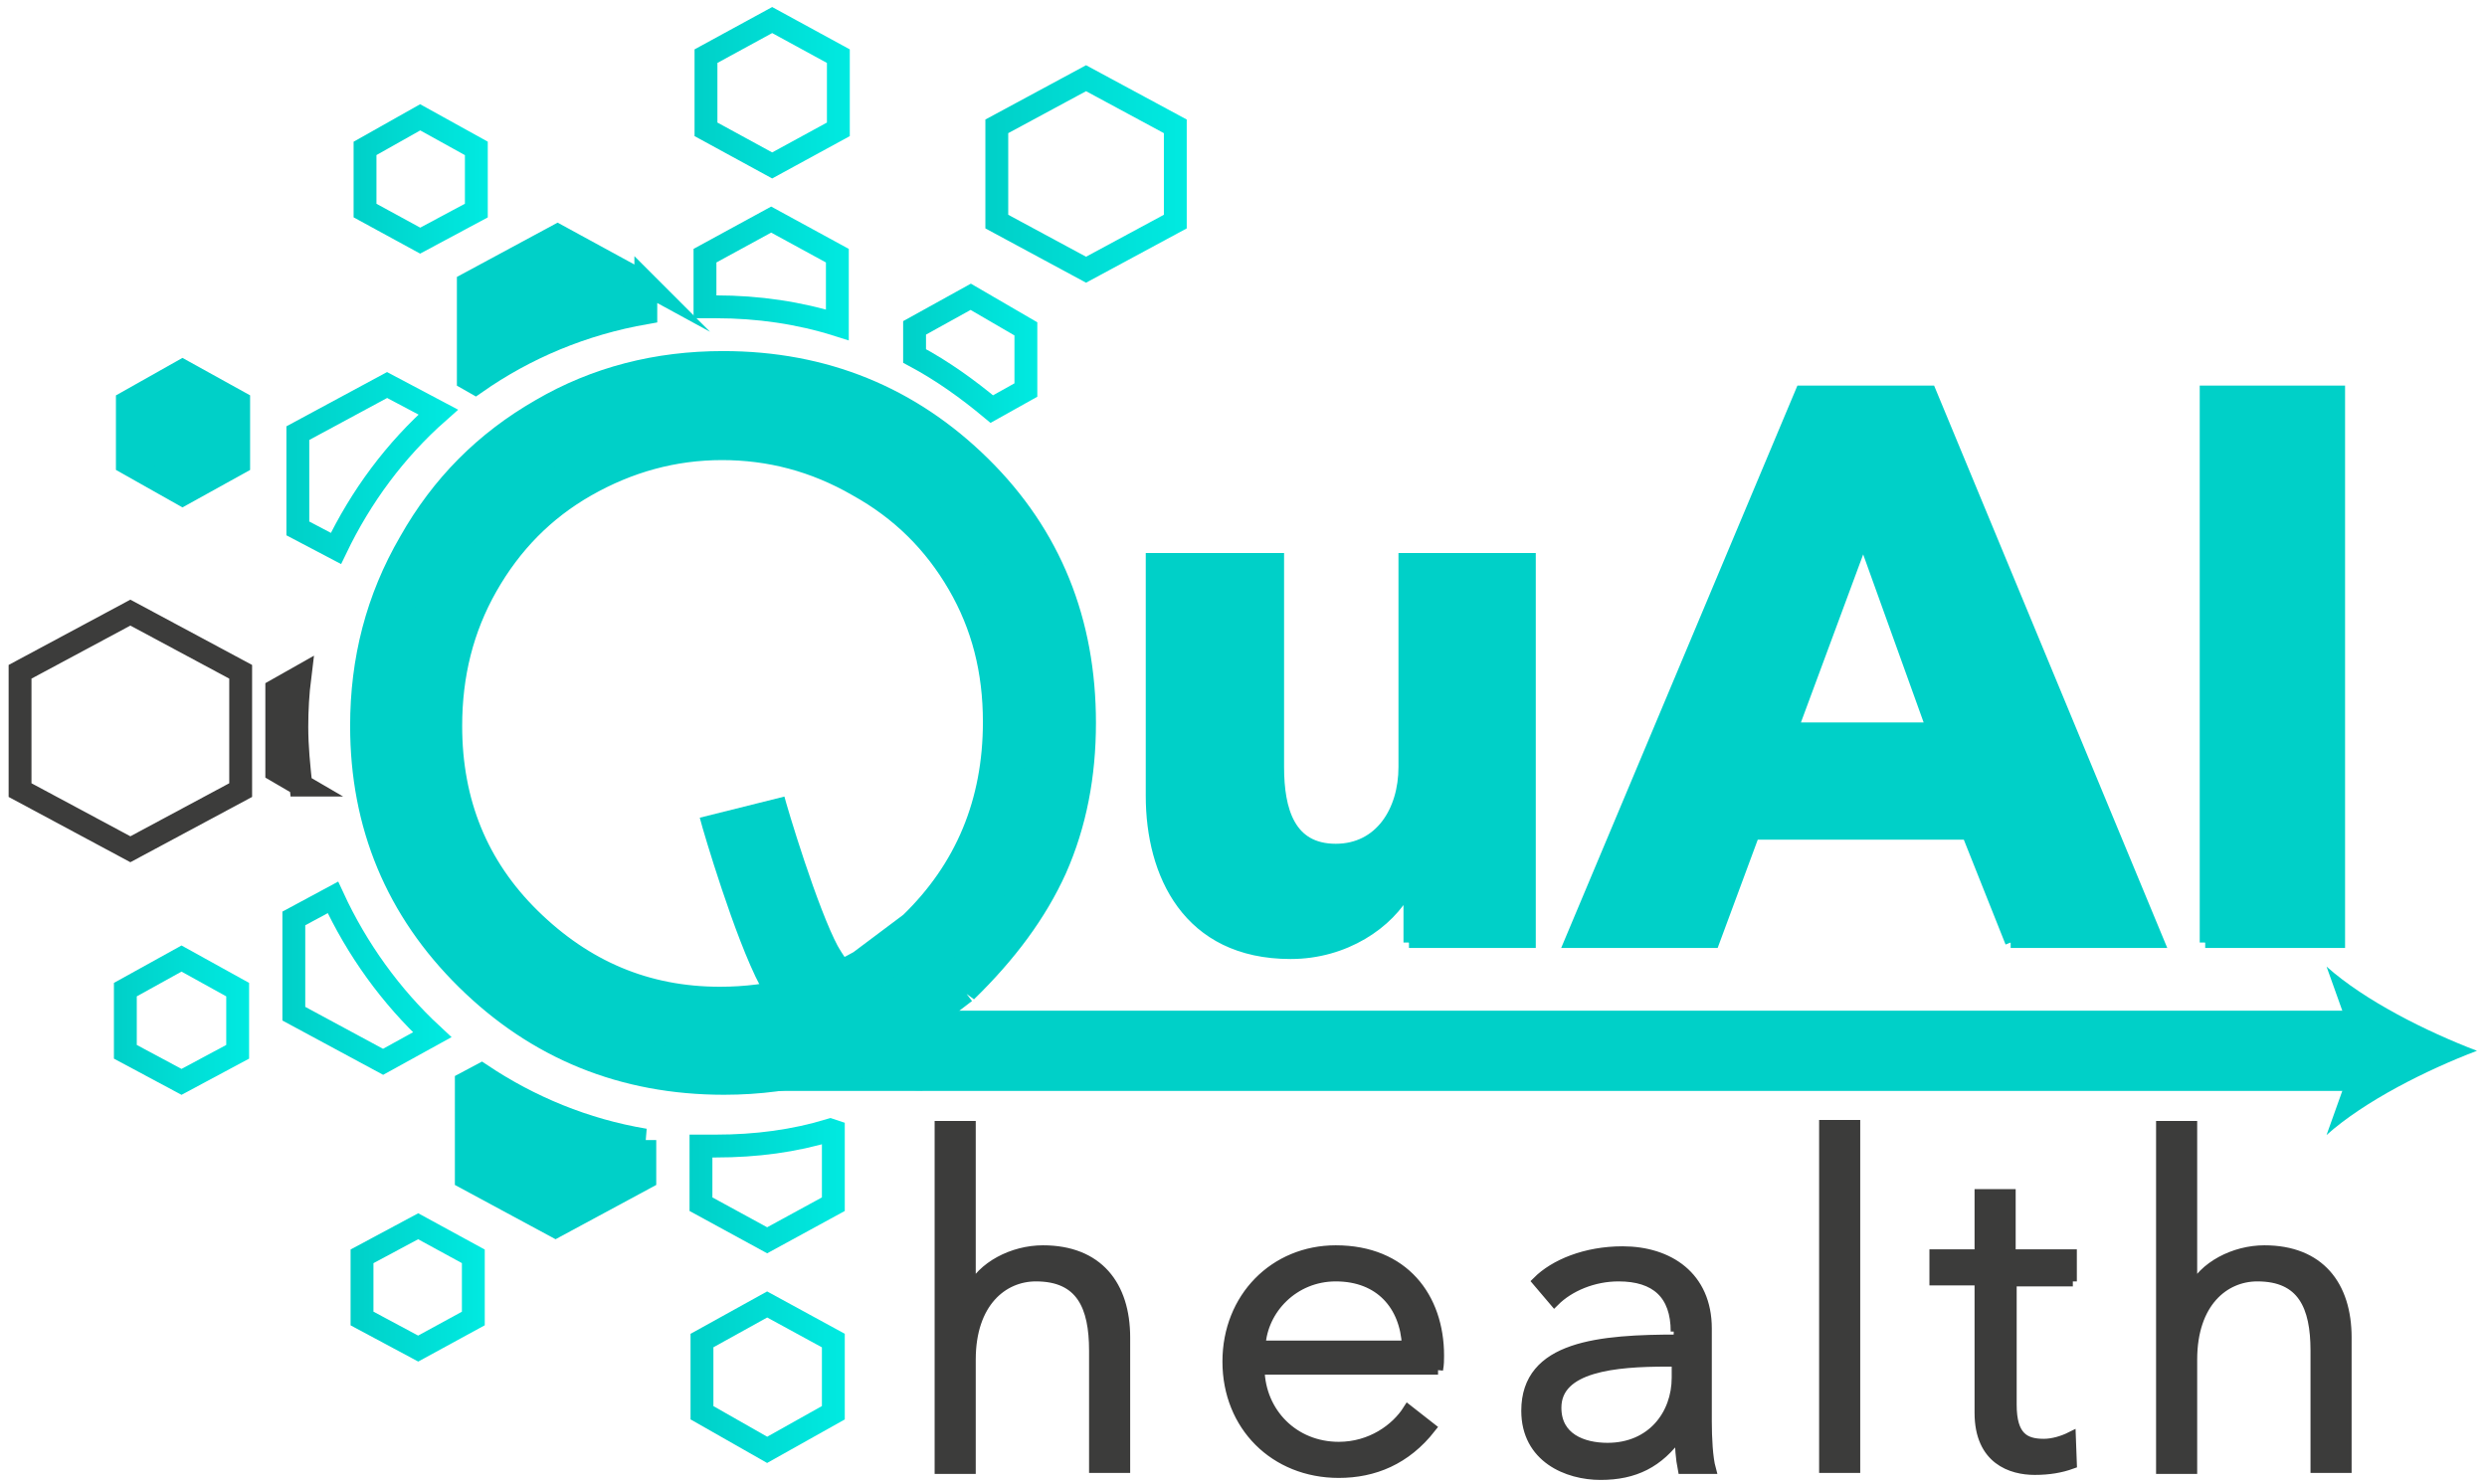 <svg xmlns="http://www.w3.org/2000/svg" xmlns:xlink="http://www.w3.org/1999/xlink" width="248" height="148" fill="none" xmlns:v="https://vecta.io/nano"><style><![CDATA[.B{stroke-miterlimit:10}.C{stroke:#00d0c8}.D{fill:#00d0c8}]]></style><g fill="#3c3c3b" stroke="#3c3c3b" class="B"><use xlink:href="#L"/><path d="M143.4 136.6h-17.8c.1 4.3 3.4 7.7 7.9 7.7 3.2 0 5.7-1.8 6.9-3.7l2.3 1.8c-2.5 3.2-5.7 4.5-9.2 4.5-6.4 0-11.1-4.7-11.1-11.1s4.7-11.1 10.8-11.1c6.8 0 10.3 4.7 10.3 10.5 0 .4 0 .9-.1 1.4zm-3.1-2.4c-.2-4-2.7-6.9-7.1-6.9-4.2 0-7.3 3.3-7.5 6.9h14.6zm26.8-1.4c0-3.7-2-5.5-5.7-5.5-2.5 0-4.9 1-6.4 2.5l-1.7-2c1.7-1.7 4.8-3 8.5-3 4.6 0 8.4 2.5 8.4 7.7v9.3c0 1.6.1 3.6.4 4.7h-2.8c-.2-1-.3-2.3-.3-3.4h-.1c-2 2.8-4.4 4-7.8 4-3.3 0-7.4-1.7-7.4-6.4 0-6.5 7.3-7.1 15.2-7.1v-.8h-.3zm-.9 3c-5.1 0-11 .5-11 4.6 0 3 2.6 4 5.1 4 4.4 0 6.9-3.3 6.9-7v-1.6h-1zm18.8 10.6h-3.1v-34.2h3.1v34.2zm21.7-18.6h-6.1v12.3c0 3.2 1.3 3.9 3.2 3.9.9 0 1.9-.3 2.7-.7l.1 2.7c-1.1.4-2.3.6-3.7.6-2.3 0-5.5-1-5.5-5.7v-13.2h-4.5v-2.6h4.5v-6h3.1v6h6.1v2.7h.1z"/><use xlink:href="#L" x="121.8"/></g><g stroke-width="2.279" class="B"><path d="M43.7 41.1C39.4 44.9 36 49.5 33.5 54.7L29.7 52.7V43.2L38.6 38.4L43.7 41.1Z" stroke="url(#A)"/><path d="M64.4 28.3v2.9c-6.3 1.1-12 3.5-17 7l-.7-.4v-9.5l8.9-4.8 8.8 4.8z" class="C D"/><path d="M99.4 22.1L108.3 26.9L117.2 22.1V12.6L108.3 7.8L99.4 12.6V22.1Z" stroke="url(#B)"/><path d="M64.3 113.7v3.8l-8.9 4.8-8.9-4.8V108l1.5-.8c4.8 3.2 10.3 5.5 16.3 6.5z" class="C D"/><path d="M43.1 103.2L38.2 105.9L29.3 101.1V91.6L33.2 89.5C35.6 94.7 39 99.4 43.1 103.2Z" stroke="url(#C)"/><path d="M83.1 112.8V120.1L76.5 123.7L69.9 120.1V114.3C70.4 114.3 70.9 114.3 71.4 114.3C75.4 114.3 79.2 113.8 82.8 112.7L83.1 112.8Z" stroke="url(#D)"/><path d="M70 140.9L76.5 144.6L83.1 140.9V133.7L76.5 130.1L70 133.7V140.9Z" stroke="url(#E)"/><path d="M83.5 25.5V32.4C79.7 31.2 75.6 30.6 71.4 30.6C71 30.6 70.7 30.6 70.3 30.6V25.5L76.9 21.9L83.5 25.5Z" stroke="url(#F)"/><path d="M70.4 12.9L77 16.5L83.6 12.9V5.6L77 2L70.4 5.6V12.9Z" stroke="url(#G)"/><path d="M36.1 131.5L41.7 134.5L47.2 131.5V125.3L41.7 122.3L36.1 125.3V131.5Z" stroke="url(#H)"/><path d="M12.5 104.9L18.1 107.9L23.7 104.9V98.7L18.1 95.6L12.5 98.7V104.9Z" stroke="url(#I)"/><path d="M102.3 32.8V38.9L98.9 40.8C96.5 38.8 94 37 91.2 35.5V32.7L96.8 29.6L102.3 32.8Z" stroke="url(#J)"/><path d="M12.7 46.2l5.5 3.1 5.6-3.1v-6.1L18.2 37l-5.5 3.1v6.1z" class="C D"/><path d="M36.4 21L41.9 24L47.5 21V14.8L41.9 11.7L36.4 14.8V21Z" stroke="url(#K)"/><path d="M2 78.8l11 5.9 11-5.9V67l-11-5.9L2 67v11.8zm28-.5l-2.4-1.4v-8.1l2.3-1.3c-.2 1.6-.3 3.3-.3 5 0 2 .2 3.9.4 5.8z" stroke="#3c3c3b"/></g><g class="C D"><path d="M140.5 94v-5.3h-.2c-1.8 3.4-6.2 6.4-11.6 6.4-10.3 0-13.9-8-13.9-15.7V55.7h12.7v20.8c0 4.3 1.1 8.2 5.7 8.2 4.4 0 6.8-3.8 6.8-8.2V55.7h12.6V94h-12.1zm60 0l-4.3-10.8h-21.3l-4 10.8h-14.4l23.1-55h12.9l22.8 55h-14.8zm-14.7-40.3l-7 18.9h13.8l-6.8-18.9zM219.9 94V39h13.4v55h-13.4z" stroke-width="1.093" class="B"/><path d="M95.6 98.1l-5.1 3.9c-5.4 3.3-11.5 5-18.3 5-9.8 0-18.1-3.4-24.9-10.1S37.1 82 37.1 72.4c0-6.4 1.5-12.3 4.7-17.8 3.1-5.5 7.3-9.7 12.7-12.8 5.3-3.1 11.2-4.6 17.6-4.6 9.8 0 18.1 3.4 24.9 10.1s10.1 15 10.1 24.8c0 5.1-.9 9.8-2.8 14.1-1.9 4.2-4.8 8.1-8.7 11.9zm-4.1-5.2c5.8-5.6 8.7-12.6 8.7-20.9 0-5.3-1.2-10-3.7-14.3S90.6 50 86.1 47.5c-4.5-2.6-9.2-3.8-14.1-3.8-5 0-9.7 1.3-14.1 3.8s-7.8 6-10.3 10.4-3.7 9.2-3.7 14.5c0 7.9 2.7 14.6 8.2 20s12 8.2 19.7 8.2c5.3 0 10.1-1.3 14.5-3.8l5.2-3.9z" stroke-width="4.373"/></g><path d="M71.9 104.8h164.5" stroke-width="8" stroke-linecap="round" stroke-linejoin="round" class="C"/><path d="M247 104.8c-5 1.9-11.2 5-15 8.4l3-8.4-3-8.4c3.8 3.4 10 6.5 15 8.4z" class="D"/><path d="M74 80.5c.3 1.2 3.4 11.6 5.7 15.9 3.1 5.5 7.7 8 12.3 8" stroke-width="8.7" class="C"/><defs><linearGradient id="A" x1="28.629" y1="46.715" x2="45.725" y2="46.715" xlink:href="#M"><stop stop-color="#00d0c8"/><stop offset="1" stop-color="#00eae1"/></linearGradient><linearGradient id="B" x1="98.282" y1="17.363" x2="118.314" y2="17.363" xlink:href="#M"><stop stop-color="#00d0c8"/><stop offset="1" stop-color="#00eae1"/></linearGradient><linearGradient id="C" x1="28.169" y1="97.546" x2="45.076" y2="97.546" xlink:href="#M"><stop stop-color="#00d0c8"/><stop offset="1" stop-color="#00eae1"/></linearGradient><linearGradient id="D" x1="68.829" y1="118.276" x2="84.237" y2="118.276" xlink:href="#M"><stop stop-color="#00d0c8"/><stop offset="1" stop-color="#00eae1"/></linearGradient><linearGradient id="E" x1="68.826" y1="137.317" x2="84.239" y2="137.317" xlink:href="#M"><stop stop-color="#00d0c8"/><stop offset="1" stop-color="#00eae1"/></linearGradient><linearGradient id="F" x1="69.279" y1="27.271" x2="84.687" y2="27.271" xlink:href="#M"><stop stop-color="#00d0c8"/><stop offset="1" stop-color="#00eae1"/></linearGradient><linearGradient id="G" x1="69.278" y1="9.268" x2="84.691" y2="9.268" xlink:href="#M"><stop stop-color="#00d0c8"/><stop offset="1" stop-color="#00eae1"/></linearGradient><linearGradient id="H" x1="34.978" y1="128.404" x2="48.366" y2="128.404" xlink:href="#M"><stop stop-color="#00d0c8"/><stop offset="1" stop-color="#00eae1"/></linearGradient><linearGradient id="I" x1="11.402" y1="101.795" x2="24.79" y2="101.795" xlink:href="#M"><stop stop-color="#00d0c8"/><stop offset="1" stop-color="#00eae1"/></linearGradient><linearGradient id="J" x1="90.029" y1="35.3" x2="103.417" y2="35.3" xlink:href="#M"><stop stop-color="#00d0c8"/><stop offset="1" stop-color="#00eae1"/></linearGradient><linearGradient id="K" x1="35.243" y1="17.895" x2="48.631" y2="17.895" xlink:href="#M"><stop stop-color="#00d0c8"/><stop offset="1" stop-color="#00eae1"/></linearGradient><path id="L" d="M96.8 128.7c1.1-2.4 4.2-4 7.2-4 5.5 0 8.2 3.5 8.2 8.7v13h-3.1v-11.7c0-4.4-1.3-7.4-5.8-7.4-3.3 0-6.5 2.6-6.5 8.3v10.9h-3.1v-34.2h3.1v16.4z"/><linearGradient id="M" gradientUnits="userSpaceOnUse"/></defs></svg>